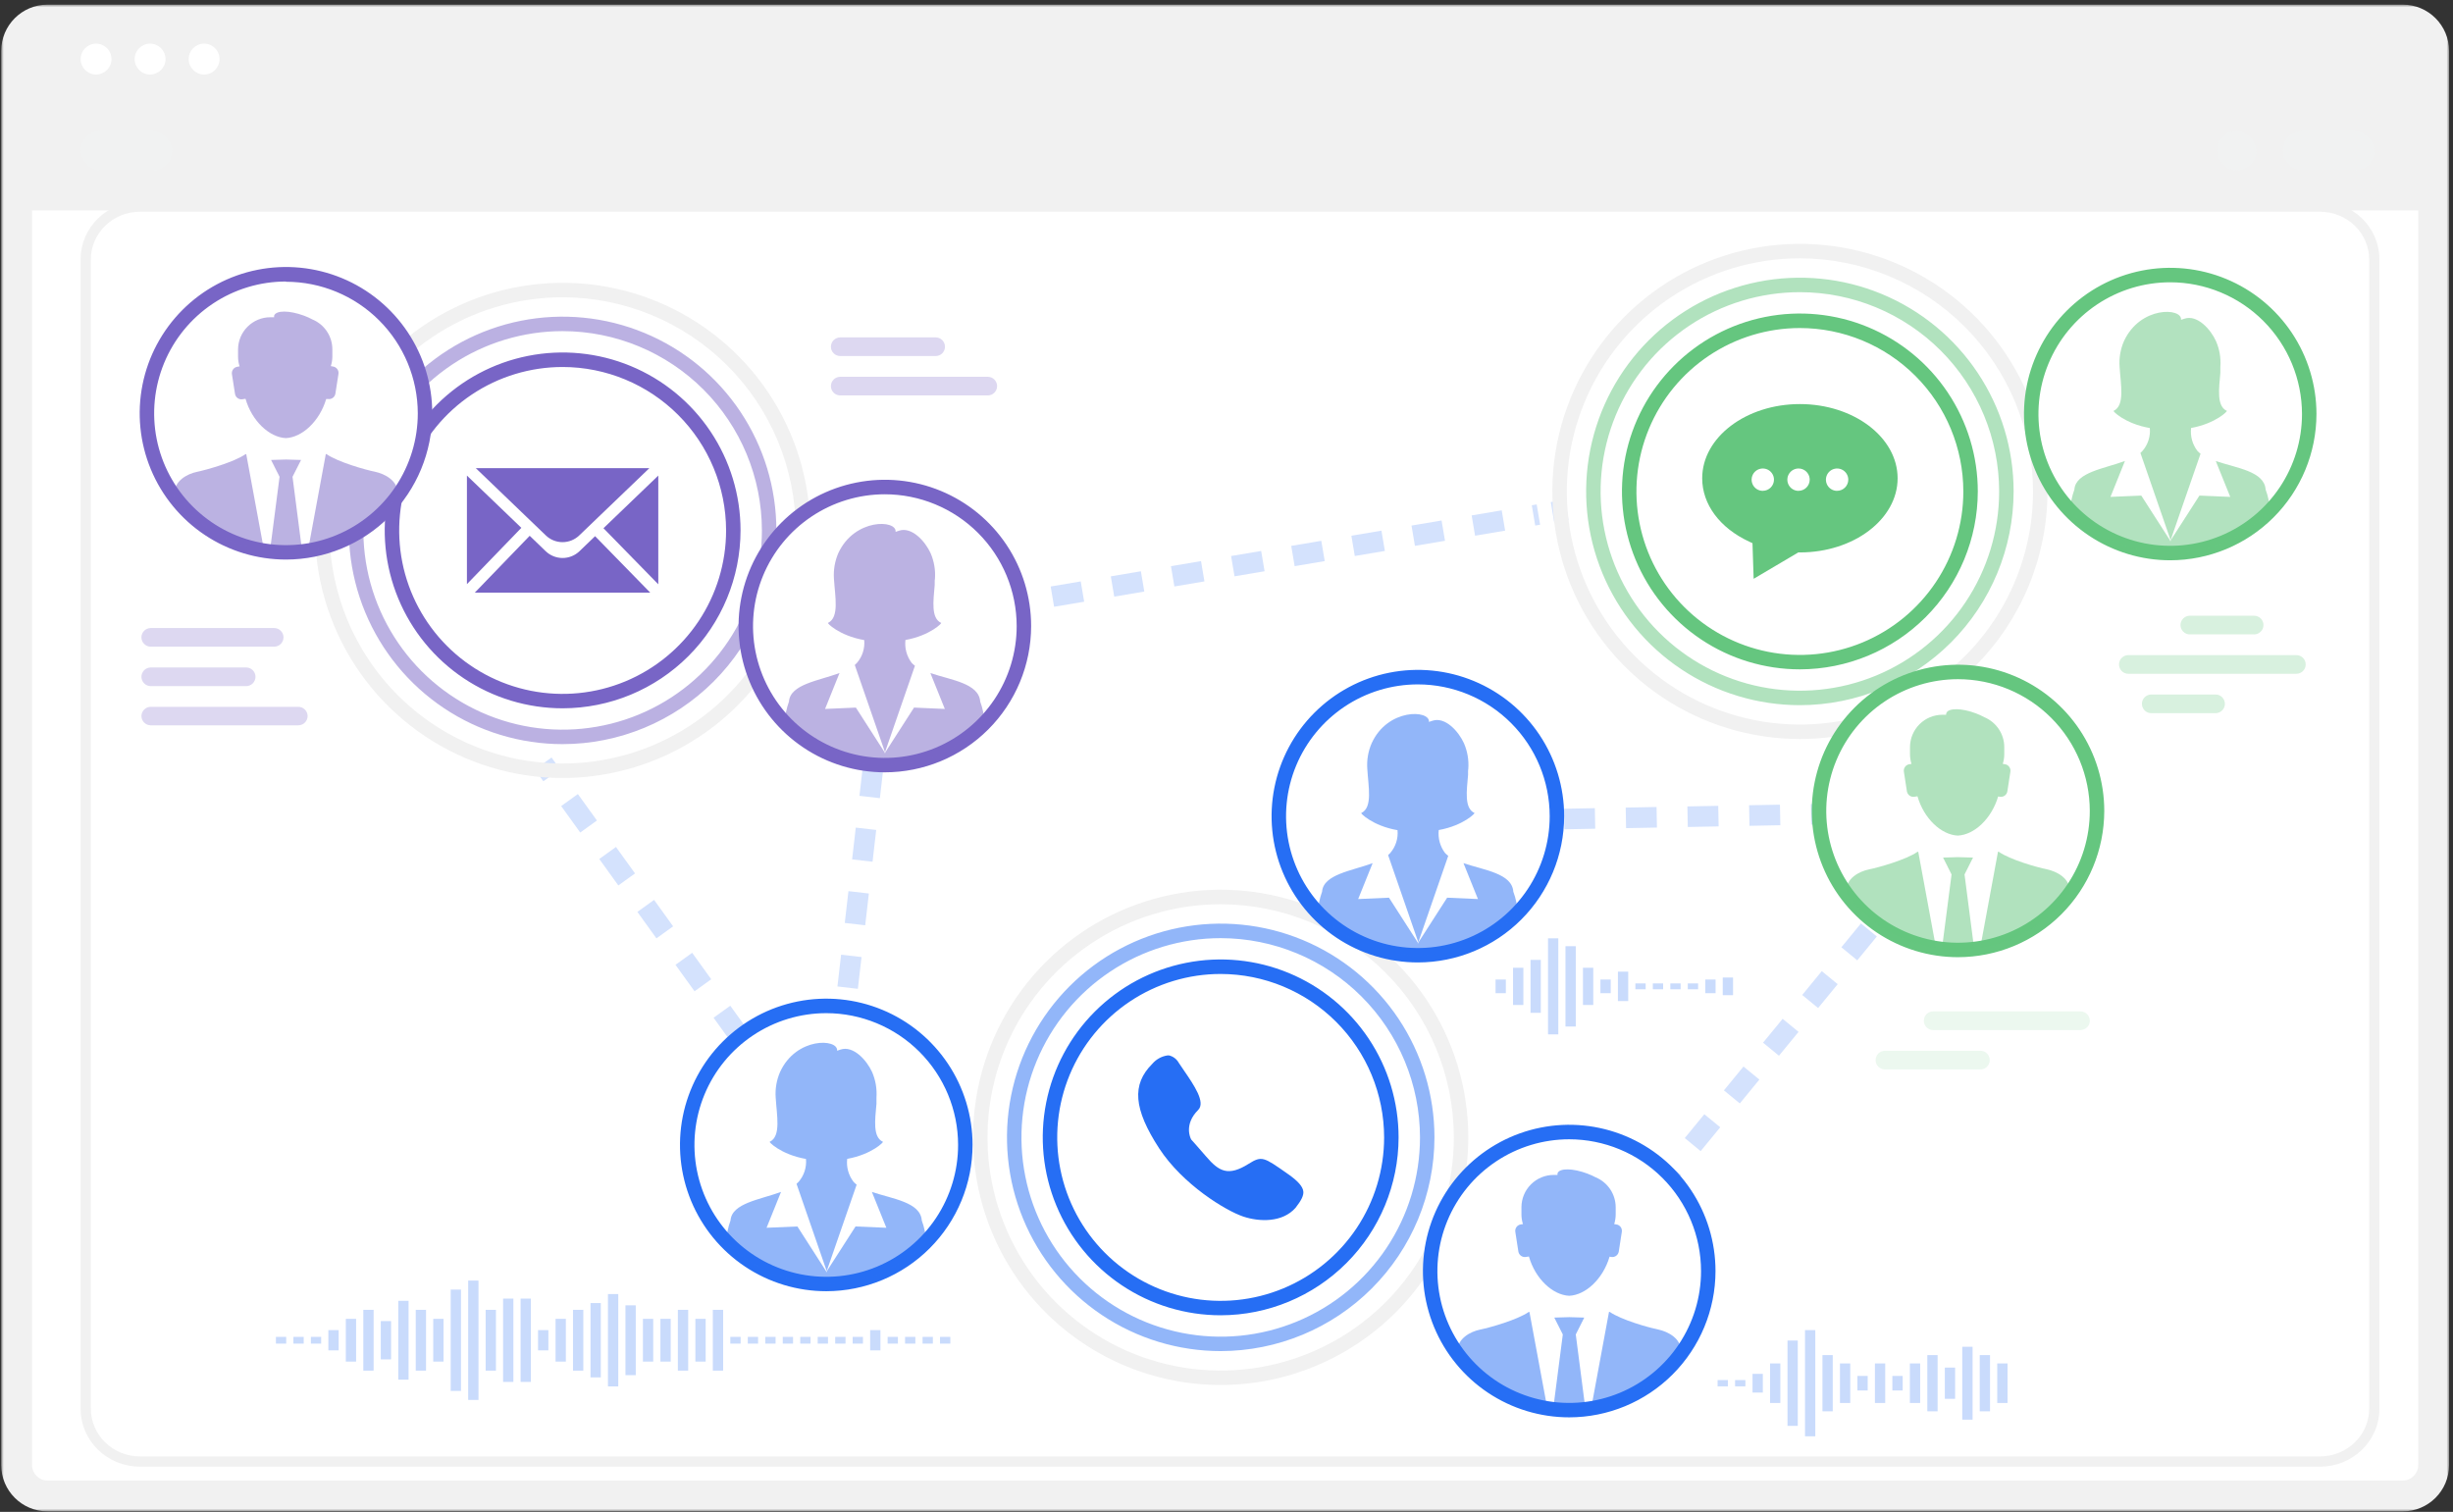 <svg width="477" height="294" viewBox="0 0 477 294" fill="none" xmlns="http://www.w3.org/2000/svg">
<rect x="0" y="0" width="477" height="294" fill="#333333" stroke="none"/>
<mask id="path-1-outside-1_406_3341" maskUnits="userSpaceOnUse" x="0.236" y="0.902" width="476" height="293" fill="black">
<rect fill="white" x="0.236" y="0.902" width="476" height="293"/>
<path d="M3.236 26.902C3.236 23.588 5.923 20.902 9.236 20.902H467.236C470.55 20.902 473.236 23.588 473.236 26.902V284.902C473.236 288.216 470.55 290.902 467.236 290.902H9.236C5.922 290.902 3.236 288.216 3.236 284.902V26.902Z"/>
</mask>
<path d="M3.236 26.902C3.236 23.588 5.923 20.902 9.236 20.902H467.236C470.55 20.902 473.236 23.588 473.236 26.902V284.902C473.236 288.216 470.55 290.902 467.236 290.902H9.236C5.922 290.902 3.236 288.216 3.236 284.902V26.902Z" fill="white"/>
<path d="M0.236 9.902C0.236 4.931 4.266 0.902 9.236 0.902H467.236C472.207 0.902 476.236 4.931 476.236 9.902L470.236 40.902C470.236 40.902 468.893 40.902 467.236 40.902H9.236C7.579 40.902 6.236 40.902 6.236 40.902L0.236 9.902ZM476.236 284.902C476.236 289.872 472.207 293.902 467.236 293.902H9.236C4.266 293.902 0.236 289.872 0.236 284.902H6.236C6.236 286.559 7.579 287.902 9.236 287.902H467.236C468.893 287.902 470.236 286.559 470.236 284.902H476.236ZM9.236 293.902C4.266 293.902 0.236 289.872 0.236 284.902V9.902C0.236 4.931 4.266 0.902 9.236 0.902V40.902C7.579 40.902 6.236 40.902 6.236 40.902V284.902C6.236 286.559 7.579 287.902 9.236 287.902V293.902ZM467.236 0.902C472.207 0.902 476.236 4.931 476.236 9.902V284.902C476.236 289.872 472.207 293.902 467.236 293.902V287.902C468.893 287.902 470.236 286.559 470.236 284.902V40.902C470.236 40.902 468.893 40.902 467.236 40.902V0.902Z" fill="#F1F1F1" mask="url(#path-1-outside-1_406_3341)"/>
<path d="M18.68 14.487C20.338 14.487 21.682 13.144 21.682 11.487C21.682 9.83 20.338 8.487 18.68 8.487C17.023 8.487 15.679 9.83 15.679 11.487C15.679 13.144 17.023 14.487 18.68 14.487Z" fill="white"/>
<path d="M32.188 11.487C32.188 13.144 30.844 14.487 29.186 14.487C27.528 14.487 26.184 13.144 26.184 11.487C26.184 9.83 27.528 8.487 29.186 8.487C30.844 8.487 32.188 9.83 32.188 11.487Z" fill="white"/>
<path d="M42.693 11.487C42.693 13.144 41.349 14.487 39.692 14.487C38.034 14.487 36.69 13.144 36.69 11.487C36.69 9.83 38.034 8.487 39.692 8.487C41.349 8.487 42.693 9.83 42.693 11.487Z" fill="white"/>
<rect x="443.855" y="25.504" width="17.841" height="7.642" rx="3.821" fill="#F1F2F2"/>
<rect x="431.112" y="25.504" width="7.646" height="7.642" rx="3.821" fill="#F1F2F2"/>
<rect x="15.679" y="25.504" width="17.841" height="7.642" rx="3.821" fill="#F1F2F2"/>
<path d="M451.148 40.179H27.216C21.391 40.179 16.669 44.777 16.669 50.448V273.941C16.669 279.612 21.391 284.209 27.216 284.209H451.148C456.974 284.209 461.696 279.612 461.696 273.941V50.448C461.696 44.777 456.974 40.179 451.148 40.179Z" stroke="#F1F1F1" stroke-width="2"/>
<path d="M105.629 148.472L107.279 150.76" stroke="#D4E2FD" stroke-width="4" stroke-miterlimit="10"/>
<path d="M110.748 155.579L157.608 220.665" stroke="#D4E2FD" stroke-width="4" stroke-miterlimit="10" stroke-dasharray="6.34 6.34"/>
<path d="M159.342 223.074L160.992 225.353L161.311 222.559" stroke="#D4E2FD" stroke-width="4" stroke-miterlimit="10"/>
<path d="M161.977 216.774L172.337 127.048" stroke="#D4E2FD" stroke-width="4" stroke-miterlimit="10" stroke-dasharray="6.22 6.22"/>
<path d="M172.674 124.151L172.993 121.357L175.768 120.889" stroke="#D4E2FD" stroke-width="4" stroke-miterlimit="10"/>
<path d="M181.253 119.97L299.153 100.065" stroke="#D4E2FD" stroke-width="4" stroke-miterlimit="10" stroke-dasharray="5.93 5.93"/>
<path d="M301.89 99.606L304.666 99.137" stroke="#D4E2FD" stroke-width="4" stroke-miterlimit="10"/>
<path d="M306.316 250.405L382.334 157.791L259.775 160.107" stroke="#D4E2FD" stroke-width="4" stroke-miterlimit="10" stroke-dasharray="6 6"/>
<path d="M126.274 91.036H92.521L106.107 104.087C106.983 104.946 108.161 105.427 109.388 105.427C110.615 105.427 111.793 104.946 112.67 104.087L126.274 91.036Z" fill="#7865C6"/>
<path d="M90.796 92.48V113.594L101.381 102.644L90.796 92.48Z" fill="#7865C6"/>
<path d="M106.125 107.2L103.003 104.19L92.325 115.244H126.443L115.717 104.265L112.67 107.2C111.787 108.038 110.615 108.506 109.398 108.506C108.18 108.506 107.009 108.038 106.125 107.2Z" fill="#7865C6"/>
<path d="M117.348 102.718L128.008 113.622V92.48L117.348 102.718Z" fill="#7865C6"/>
<path d="M109.407 137.737C102.565 137.737 95.876 135.708 90.186 131.906C84.497 128.105 80.063 122.701 77.444 116.38C74.826 110.058 74.141 103.102 75.476 96.391C76.811 89.68 80.106 83.515 84.944 78.677C89.782 73.839 95.947 70.544 102.658 69.209C109.369 67.874 116.325 68.559 122.647 71.177C128.968 73.796 134.371 78.23 138.173 83.92C141.974 89.609 144.003 96.298 144.003 103.14C143.994 112.313 140.345 121.107 133.859 127.593C127.374 134.079 118.58 137.727 109.407 137.737ZM109.407 71.366C103.12 71.366 96.975 73.23 91.748 76.723C86.521 80.216 82.447 85.18 80.042 90.989C77.637 96.797 77.008 103.188 78.235 109.354C79.462 115.52 82.49 121.183 86.936 125.627C91.382 130.072 97.046 133.098 103.212 134.324C109.378 135.549 115.769 134.918 121.577 132.511C127.384 130.104 132.348 126.029 135.839 120.801C139.33 115.573 141.193 109.427 141.191 103.14C141.181 94.715 137.829 86.637 131.87 80.68C125.911 74.723 117.833 71.374 109.407 71.366Z" fill="#7865C6"/>
<path opacity="0.5" d="M109.407 144.703C101.187 144.703 93.151 142.265 86.316 137.698C79.481 133.131 74.154 126.64 71.008 119.046C67.862 111.451 67.039 103.094 68.643 95.032C70.247 86.97 74.205 79.564 80.018 73.751C85.831 67.939 93.236 63.98 101.299 62.377C109.361 60.773 117.718 61.596 125.312 64.742C132.907 67.887 139.398 73.215 143.965 80.049C148.532 86.884 150.97 94.92 150.97 103.14C150.957 114.16 146.574 124.724 138.782 132.516C130.991 140.308 120.426 144.691 109.407 144.703ZM109.407 64.391C101.743 64.391 94.251 66.663 87.879 70.921C81.506 75.179 76.54 81.231 73.607 88.311C70.674 95.392 69.907 103.183 71.402 110.7C72.897 118.217 76.588 125.121 82.007 130.541C87.426 135.96 94.331 139.65 101.847 141.146C109.364 142.641 117.155 141.873 124.236 138.941C131.317 136.008 137.368 131.041 141.626 124.669C145.884 118.296 148.157 110.804 148.157 103.14C148.144 92.867 144.058 83.018 136.794 75.754C129.529 68.49 119.68 64.403 109.407 64.391Z" fill="#7865C6"/>
<path d="M109.407 151.285C99.885 151.285 90.577 148.461 82.66 143.171C74.742 137.881 68.572 130.362 64.928 121.564C61.284 112.767 60.33 103.087 62.188 93.748C64.046 84.409 68.631 75.83 75.364 69.097C82.097 62.364 90.676 57.779 100.015 55.921C109.354 54.063 119.034 55.017 127.831 58.661C136.628 62.305 144.147 68.476 149.438 76.393C154.728 84.31 157.551 93.618 157.551 103.14C157.539 115.905 152.463 128.144 143.437 137.17C134.41 146.196 122.172 151.272 109.407 151.285ZM109.407 57.809C100.441 57.809 91.677 60.468 84.222 65.449C76.767 70.43 70.957 77.51 67.526 85.793C64.095 94.076 63.197 103.191 64.947 111.984C66.696 120.778 71.013 128.855 77.353 135.195C83.693 141.534 91.77 145.852 100.563 147.601C109.357 149.35 118.471 148.452 126.755 145.021C135.038 141.59 142.118 135.78 147.099 128.325C152.08 120.871 154.739 112.106 154.739 103.14C154.724 91.122 149.943 79.601 141.445 71.103C132.947 62.605 121.425 57.824 109.407 57.809Z" fill="#F1F1F1"/>
<path d="M55.619 107.397C70.547 107.397 82.649 95.295 82.649 80.367C82.649 65.439 70.547 53.337 55.619 53.337C40.69 53.337 28.588 65.439 28.588 80.367C28.588 95.295 40.69 107.397 55.619 107.397Z" fill="white"/>
<path d="M55.619 108.813C49.992 108.815 44.492 107.148 39.812 104.023C35.133 100.899 31.486 96.457 29.331 91.259C27.177 86.061 26.612 80.342 27.709 74.823C28.805 69.305 31.514 64.235 35.492 60.256C39.469 56.277 44.538 53.566 50.056 52.468C55.574 51.37 61.294 51.933 66.493 54.085C71.691 56.238 76.134 59.884 79.26 64.562C82.387 69.24 84.055 74.74 84.055 80.367C84.048 87.907 81.05 95.137 75.719 100.47C70.388 105.802 63.159 108.803 55.619 108.813ZM55.619 54.743C50.548 54.741 45.591 56.243 41.374 59.059C37.157 61.875 33.87 65.878 31.929 70.562C29.988 75.247 29.479 80.401 30.468 85.375C31.457 90.348 33.898 94.916 37.484 98.502C41.069 102.087 45.638 104.529 50.611 105.517C55.584 106.506 60.739 105.998 65.423 104.056C70.107 102.115 74.11 98.828 76.926 94.611C79.742 90.395 81.244 85.437 81.243 80.367C81.223 73.581 78.515 67.08 73.713 62.287C68.91 57.493 62.404 54.797 55.619 54.79V54.743Z" fill="#7865C6"/>
<path d="M172.046 148.781C186.975 148.781 199.076 136.679 199.076 121.751C199.076 106.823 186.975 94.721 172.046 94.721C157.118 94.721 145.016 106.823 145.016 121.751C145.016 136.679 157.118 148.781 172.046 148.781Z" fill="white"/>
<path d="M172.046 150.187C166.42 150.184 160.922 148.512 156.247 145.384C151.571 142.255 147.928 137.811 145.778 132.612C143.628 127.413 143.068 121.694 144.168 116.177C145.269 110.66 147.981 105.593 151.961 101.617C155.94 97.641 161.01 94.935 166.528 93.84C172.046 92.745 177.765 93.311 182.961 95.465C188.158 97.62 192.599 101.268 195.723 105.947C198.846 110.625 200.513 116.125 200.511 121.751C200.501 129.295 197.498 136.526 192.161 141.858C186.824 147.189 179.59 150.185 172.046 150.187ZM172.046 96.118C166.977 96.121 162.023 97.628 157.81 100.447C153.597 103.266 150.315 107.27 148.377 111.955C146.44 116.639 145.935 121.792 146.926 126.763C147.918 131.734 150.36 136.3 153.946 139.883C157.532 143.466 162.099 145.905 167.071 146.893C172.043 147.88 177.196 147.372 181.879 145.431C186.561 143.49 190.564 140.205 193.379 135.99C196.195 131.775 197.698 126.82 197.698 121.751C197.693 114.951 194.988 108.431 190.178 103.624C185.368 98.818 178.846 96.118 172.046 96.118Z" fill="#7865C6"/>
<g opacity="0.5">
<path fill-rule="evenodd" clip-rule="evenodd" d="M163.008 107.575C162.334 109.14 162.045 110.844 162.164 112.544C162.38 116.032 163.243 120.045 161.021 121.123C160.664 121.029 163.121 123.617 168.052 124.47C168.126 125.264 168.04 126.065 167.798 126.826C167.557 127.586 167.165 128.29 166.646 128.895C166.512 129.045 166.368 129.186 166.215 129.317L172.093 146.278L177.916 129.467C177.686 129.297 177.473 129.105 177.278 128.895C176.321 127.624 175.888 126.033 176.069 124.451C180.935 123.579 183.354 121.029 182.997 121.123C181.028 120.185 181.488 116.904 181.76 113.744V113.501C181.774 113.401 181.774 113.3 181.76 113.201C181.76 112.985 181.76 112.76 181.807 112.544C181.931 110.844 181.641 109.139 180.963 107.575C179.913 105.259 177.306 102.372 174.822 103.197L174.156 103.422C174.409 101.04 166.159 100.731 163.008 107.575Z" fill="#7865C6"/>
<path fill-rule="evenodd" clip-rule="evenodd" d="M172.046 148.781C175.665 148.785 179.248 148.06 182.581 146.649C185.914 145.238 188.928 143.17 191.444 140.568C191.386 139.155 191.104 137.759 190.61 136.434C190.357 132.88 184.985 132.252 180.915 130.883L183.728 137.859L177.737 137.596L172.112 146.353L172.177 146.55L172.084 146.4L171.99 146.55L172.056 146.353L166.43 137.596L160.439 137.859L163.252 130.874C159.211 132.383 153.66 133.049 153.417 136.434C152.933 137.772 152.649 139.175 152.573 140.596C155.101 143.201 158.128 145.269 161.475 146.675C164.821 148.082 168.416 148.798 172.046 148.781Z" fill="#7865C6"/>
</g>
<g opacity="0.5">
<path fill-rule="evenodd" clip-rule="evenodd" d="M51.353 107.069L47.884 88.318H47.743C45.512 89.865 40.167 91.365 38.367 91.74C36.352 92.143 33.923 93.531 33.923 95.921V96.446C38.122 102.128 44.378 105.941 51.353 107.069Z" fill="#7865C6"/>
<path fill-rule="evenodd" clip-rule="evenodd" d="M53.312 61.353C53.288 61.464 53.288 61.579 53.312 61.691H52.562C50.9 61.695 49.308 62.358 48.133 63.533C46.957 64.708 46.295 66.301 46.29 67.963V69.369C46.291 70.006 46.392 70.639 46.59 71.244L46.159 71.319C45.995 71.343 45.837 71.4 45.695 71.485C45.553 71.57 45.429 71.683 45.33 71.816C45.232 71.949 45.161 72.101 45.121 72.262C45.081 72.423 45.074 72.59 45.099 72.754L45.699 76.588C45.724 76.753 45.782 76.91 45.868 77.052C45.954 77.194 46.068 77.317 46.202 77.415C46.337 77.512 46.489 77.582 46.65 77.621C46.812 77.659 46.979 77.665 47.143 77.639L47.743 77.545C48.981 81.876 52.375 85.045 55.591 85.195C58.806 85.036 62.154 81.895 63.429 77.592H63.776C63.939 77.618 64.107 77.612 64.268 77.574C64.43 77.535 64.582 77.465 64.716 77.368C64.851 77.27 64.964 77.147 65.051 77.005C65.137 76.863 65.194 76.706 65.219 76.542L65.819 72.707C65.868 72.376 65.784 72.04 65.585 71.771C65.387 71.503 65.09 71.323 64.76 71.272L64.329 71.198C64.526 70.592 64.627 69.959 64.629 69.322V67.916C64.625 66.676 64.255 65.465 63.567 64.435C62.878 63.404 61.9 62.6 60.757 62.122C60.225 61.836 59.673 61.589 59.106 61.381C56.303 60.35 53.734 60.312 53.312 61.353Z" fill="#7865C6"/>
<path fill-rule="evenodd" clip-rule="evenodd" d="M55.618 107.406C56.668 107.401 57.717 107.338 58.759 107.219L56.884 92.715L58.544 89.443L55.628 89.358L52.712 89.443L54.362 92.715L52.487 107.219C53.527 107.338 54.572 107.401 55.618 107.406Z" fill="#7865C6"/>
<path fill-rule="evenodd" clip-rule="evenodd" d="M77.352 96.437V95.912C77.352 93.521 74.933 92.162 72.907 91.73C71.032 91.355 65.726 89.855 63.485 88.308H63.353L59.885 107.06C66.873 105.943 73.145 102.129 77.352 96.437Z" fill="#7865C6"/>
</g>
<path d="M237.376 255.768C230.533 255.77 223.843 253.742 218.152 249.941C212.461 246.14 208.025 240.737 205.406 234.415C202.786 228.093 202.1 221.136 203.435 214.424C204.769 207.712 208.064 201.547 212.903 196.708C217.742 191.869 223.908 188.574 230.62 187.239C237.331 185.905 244.288 186.591 250.61 189.21C256.932 191.83 262.336 196.266 266.136 201.956C269.937 207.647 271.965 214.337 271.963 221.181C271.951 230.35 268.303 239.14 261.819 245.624C255.335 252.107 246.545 255.755 237.376 255.768ZM237.376 189.397C231.089 189.395 224.943 191.258 219.715 194.749C214.487 198.24 210.412 203.204 208.005 209.011C205.598 214.819 204.967 221.21 206.193 227.376C207.418 233.542 210.444 239.206 214.889 243.652C219.334 248.098 224.997 251.126 231.163 252.353C237.328 253.58 243.719 252.951 249.528 250.546C255.336 248.14 260.3 244.067 263.793 238.84C267.286 233.613 269.15 227.467 269.15 221.181C269.14 212.756 265.79 204.679 259.833 198.721C253.877 192.762 245.801 189.409 237.376 189.397Z" fill="#266EF4"/>
<path opacity="0.5" d="M237.376 262.734C229.155 262.734 221.119 260.296 214.284 255.728C207.449 251.161 202.122 244.669 198.977 237.074C195.831 229.479 195.008 221.122 196.613 213.059C198.217 204.997 202.177 197.591 207.99 191.779C213.804 185.966 221.21 182.009 229.273 180.406C237.336 178.804 245.693 179.628 253.288 182.775C260.882 185.922 267.373 191.251 271.939 198.087C276.504 204.923 278.94 212.96 278.939 221.181C278.924 232.198 274.54 242.76 266.748 250.55C258.957 258.34 248.394 262.721 237.376 262.734ZM237.376 182.431C229.712 182.431 222.22 184.703 215.848 188.961C209.475 193.219 204.509 199.271 201.576 206.352C198.643 213.432 197.876 221.224 199.371 228.74C200.866 236.257 204.557 243.162 209.976 248.581C215.395 254 222.3 257.691 229.816 259.186C237.333 260.681 245.124 259.914 252.205 256.981C259.286 254.048 265.337 249.081 269.595 242.709C273.853 236.336 276.126 228.845 276.126 221.181C276.113 210.907 272.027 201.058 264.763 193.794C257.498 186.53 247.649 182.443 237.376 182.431Z" fill="#266EF4"/>
<path d="M237.376 269.325C227.851 269.326 218.54 266.504 210.62 261.213C202.699 255.923 196.526 248.402 192.88 239.603C189.234 230.804 188.28 221.121 190.138 211.779C191.996 202.437 196.582 193.856 203.317 187.121C210.052 180.386 218.633 175.8 227.975 173.942C237.316 172.084 246.999 173.039 255.799 176.685C264.598 180.33 272.118 186.504 277.409 194.424C282.699 202.344 285.522 211.656 285.52 221.18C285.505 233.944 280.428 246.181 271.403 255.207C262.377 264.233 250.14 269.31 237.376 269.325ZM237.376 175.839C228.408 175.838 219.641 178.495 212.183 183.476C204.726 188.457 198.913 195.538 195.48 203.823C192.047 212.107 191.147 221.224 192.896 230.02C194.644 238.816 198.962 246.896 205.303 253.238C211.643 259.58 219.722 263.899 228.518 265.649C237.313 267.4 246.43 266.502 254.716 263.071C263.001 259.639 270.083 253.828 275.066 246.371C280.048 238.915 282.708 230.148 282.708 221.18C282.695 209.161 277.916 197.637 269.417 189.137C260.919 180.636 249.396 175.854 237.376 175.839Z" fill="#F1F1F1"/>
<path d="M305.144 274.21C320.072 274.21 332.174 262.108 332.174 247.179C332.174 232.251 320.072 220.149 305.144 220.149C290.215 220.149 278.114 232.251 278.114 247.179C278.114 262.108 290.215 274.21 305.144 274.21Z" fill="white"/>
<path d="M305.144 275.616C299.517 275.616 294.017 273.947 289.339 270.821C284.661 267.695 281.015 263.252 278.862 258.054C276.709 252.855 276.147 247.135 277.245 241.617C278.343 236.099 281.053 231.03 285.033 227.052C289.012 223.075 294.081 220.366 299.6 219.27C305.118 218.173 310.838 218.738 316.036 220.892C321.234 223.047 325.675 226.694 328.8 231.373C331.925 236.052 333.591 241.553 333.589 247.179C333.58 254.72 330.579 261.948 325.246 267.279C319.914 272.61 312.684 275.609 305.144 275.616ZM305.144 221.546C300.074 221.546 295.118 223.05 290.903 225.866C286.687 228.683 283.402 232.686 281.462 237.37C279.521 242.054 279.014 247.208 280.003 252.18C280.992 257.153 283.433 261.72 287.018 265.305C290.603 268.89 295.17 271.331 300.143 272.32C305.115 273.309 310.269 272.801 314.953 270.861C319.637 268.921 323.64 265.636 326.457 261.42C329.273 257.205 330.777 252.249 330.777 247.179C330.772 240.383 328.07 233.866 323.264 229.059C318.458 224.253 311.941 221.551 305.144 221.546Z" fill="#266EF4"/>
<path d="M275.713 185.75C290.642 185.75 302.743 173.648 302.743 158.72C302.743 143.791 290.642 131.689 275.713 131.689C260.785 131.689 248.683 143.791 248.683 158.72C248.683 173.648 260.785 185.75 275.713 185.75Z" fill="white"/>
<path d="M275.713 187.156C270.087 187.156 264.587 185.488 259.909 182.362C255.231 179.235 251.585 174.792 249.432 169.594C247.279 164.396 246.717 158.676 247.815 153.157C248.913 147.639 251.623 142.571 255.603 138.593C259.582 134.615 264.651 131.906 270.17 130.81C275.688 129.713 281.408 130.278 286.606 132.432C291.803 134.587 296.245 138.234 299.37 142.913C302.494 147.593 304.161 153.093 304.159 158.72C304.15 166.26 301.149 173.489 295.816 178.82C290.484 184.151 283.254 187.149 275.713 187.156ZM275.713 133.087C270.644 133.087 265.688 134.59 261.472 137.406C257.257 140.223 253.972 144.226 252.032 148.91C250.091 153.594 249.584 158.748 250.573 163.721C251.562 168.693 254.003 173.26 257.588 176.845C261.173 180.43 265.74 182.871 270.713 183.86C275.685 184.849 280.839 184.342 285.523 182.402C290.207 180.462 294.21 177.176 297.027 172.961C299.843 168.745 301.347 163.789 301.347 158.72C301.342 151.923 298.639 145.406 293.833 140.6C289.027 135.794 282.51 133.091 275.713 133.087Z" fill="#266EF4"/>
<g opacity="0.5">
<path fill-rule="evenodd" clip-rule="evenodd" d="M266.722 144.543C266.043 146.107 265.754 147.812 265.878 149.512C266.084 153 266.956 157.013 264.725 158.091C264.369 157.997 266.825 160.585 271.757 161.438C271.831 162.233 271.744 163.034 271.503 163.794C271.261 164.554 270.869 165.258 270.35 165.864C270.219 166.014 270.078 166.145 269.928 166.286L275.798 183.237L281.62 166.426C281.39 166.255 281.177 166.064 280.982 165.854C280.029 164.581 279.596 162.991 279.773 161.41C284.639 160.538 287.058 157.988 286.701 158.082C284.733 157.144 285.192 153.863 285.473 150.703V150.459C285.483 150.36 285.483 150.259 285.473 150.159C285.473 149.934 285.473 149.719 285.52 149.503C285.645 147.803 285.355 146.098 284.676 144.534C283.626 142.209 281.02 139.33 278.545 140.155L277.87 140.38C278.076 138.008 269.825 137.69 266.722 144.543Z" fill="#266EF4"/>
<path fill-rule="evenodd" clip-rule="evenodd" d="M275.713 185.749C279.333 185.753 282.916 185.028 286.248 183.617C289.581 182.206 292.596 180.138 295.112 177.536C295.058 176.122 294.777 174.726 294.277 173.402C294.024 169.848 288.652 169.22 284.583 167.851L287.395 174.827L281.404 174.564L275.779 183.321L275.845 183.518L275.751 183.368L275.657 183.518L275.723 183.321L270.097 174.564L264.106 174.827L266.919 167.842C262.878 169.351 257.328 170.017 257.084 173.402C256.601 174.74 256.316 176.143 256.24 177.564C258.768 180.169 261.796 182.237 265.142 183.643C268.488 185.05 272.084 185.766 275.713 185.749Z" fill="#266EF4"/>
</g>
<g opacity="0.5">
<path fill-rule="evenodd" clip-rule="evenodd" d="M300.887 273.872L297.409 255.121H297.277C295.037 256.668 289.702 258.168 287.855 258.543C285.83 258.955 283.411 260.334 283.411 262.724V263.259C287.624 268.946 293.898 272.756 300.887 273.872Z" fill="#266EF4"/>
<path fill-rule="evenodd" clip-rule="evenodd" d="M302.875 228.137C302.852 228.249 302.852 228.363 302.875 228.475H302.125C300.463 228.48 298.87 229.142 297.695 230.317C296.52 231.493 295.858 233.085 295.853 234.747V236.163C295.856 236.799 295.954 237.431 296.143 238.038L295.712 238.104C295.548 238.129 295.39 238.186 295.248 238.272C295.107 238.359 294.984 238.472 294.886 238.607C294.788 238.741 294.718 238.893 294.68 239.055C294.641 239.216 294.635 239.384 294.662 239.547L295.253 243.373C295.306 243.704 295.487 244 295.757 244.199C296.027 244.397 296.365 244.481 296.697 244.432L297.306 244.338C298.534 248.67 301.928 251.839 305.153 251.98C308.369 251.82 311.716 248.689 312.991 244.376L313.338 244.432C313.67 244.481 314.007 244.397 314.278 244.199C314.548 244 314.729 243.704 314.782 243.373L315.373 239.547C315.4 239.384 315.393 239.216 315.355 239.055C315.317 238.893 315.247 238.741 315.149 238.607C315.051 238.472 314.928 238.359 314.786 238.272C314.644 238.186 314.487 238.129 314.323 238.104L313.891 238.038C314.081 237.431 314.179 236.799 314.182 236.163V234.747C314.177 233.508 313.807 232.297 313.118 231.267C312.43 230.236 311.453 229.432 310.31 228.953C309.776 228.671 309.225 228.424 308.66 228.212C305.838 227.153 303.269 227.125 302.875 228.137Z" fill="#266EF4"/>
<path fill-rule="evenodd" clip-rule="evenodd" d="M305.144 274.181C306.197 274.181 307.248 274.118 308.294 273.994L306.419 259.499L308.069 256.217L305.153 256.133L302.237 256.217L303.897 259.499L302.022 273.994C303.058 274.117 304.1 274.18 305.144 274.181Z" fill="#266EF4"/>
<path fill-rule="evenodd" clip-rule="evenodd" d="M326.886 263.249V262.715C326.886 260.324 324.458 258.965 322.442 258.533C320.567 258.158 315.251 256.658 313.019 255.111H312.879L309.41 273.862C316.399 272.747 322.673 268.937 326.886 263.249Z" fill="#266EF4"/>
</g>
<path d="M253.437 231.663C253.324 230.725 252.387 229.647 250.474 228.316L250.211 228.128C245.72 224.978 245.345 224.725 242.786 226.328C238.876 228.775 237.085 227.865 234.554 224.912C232.735 222.784 231.741 221.715 231.741 221.706L231.647 221.602L231.582 221.471C231.516 221.359 230.166 218.659 232.988 215.846C234.479 214.355 232.191 211.027 230.176 208.092C229.847 207.623 229.529 207.155 229.238 206.705L229.191 206.63C228.991 206.281 228.721 205.976 228.399 205.736C228.076 205.496 227.708 205.324 227.316 205.233C227.226 205.223 227.134 205.223 227.044 205.233C225.877 205.4 224.813 205.99 224.053 206.892C220.04 210.895 220.434 215.649 225.394 223.29C229.988 230.35 238.332 235.422 241.773 236.576C244.867 237.607 249.377 237.776 251.927 234.869C253.015 233.482 253.54 232.488 253.437 231.663Z" fill="#266EF4"/>
<path d="M160.683 249.673C175.611 249.673 187.713 237.572 187.713 222.643C187.713 207.715 175.611 195.613 160.683 195.613C145.754 195.613 133.653 207.715 133.653 222.643C133.653 237.572 145.754 249.673 160.683 249.673Z" fill="white"/>
<path d="M160.683 251.089C155.058 251.091 149.558 249.425 144.879 246.302C140.201 243.178 136.553 238.738 134.398 233.542C132.243 228.346 131.677 222.628 132.771 217.11C133.865 211.592 136.571 206.522 140.546 202.542C144.521 198.562 149.587 195.85 155.103 194.748C160.62 193.646 166.339 194.205 171.538 196.354C176.736 198.502 181.182 202.144 184.311 206.818C187.44 211.492 189.114 216.99 189.119 222.615C189.119 230.16 186.125 237.397 180.793 242.736C175.461 248.075 168.228 251.079 160.683 251.089ZM160.683 197.019C155.611 197.018 150.653 198.52 146.435 201.337C142.218 204.155 138.931 208.159 136.991 212.845C135.05 217.531 134.543 222.687 135.534 227.661C136.525 232.635 138.97 237.204 142.558 240.788C146.146 244.372 150.717 246.812 155.692 247.797C160.667 248.783 165.823 248.27 170.507 246.325C175.19 244.379 179.192 241.088 182.004 236.867C184.817 232.647 186.314 227.687 186.307 222.615C186.292 215.826 183.586 209.32 178.783 204.523C173.98 199.725 167.472 197.027 160.683 197.019Z" fill="#266EF4"/>
<g opacity="0.5">
<path fill-rule="evenodd" clip-rule="evenodd" d="M151.682 208.476C151.004 210.04 150.714 211.745 150.838 213.445C151.045 216.933 151.917 220.946 149.695 222.024C149.338 221.931 151.785 224.509 156.726 225.371C156.799 226.166 156.71 226.967 156.467 227.728C156.224 228.488 155.831 229.191 155.311 229.797C155.179 229.943 155.038 230.081 154.889 230.209L160.758 247.179L166.58 230.369C166.354 230.194 166.143 230 165.952 229.787C164.991 228.521 164.557 226.932 164.743 225.353C169.608 224.481 172.027 221.931 171.671 222.024C169.693 221.087 170.152 217.805 170.434 214.646V214.402C170.447 214.302 170.447 214.201 170.434 214.102C170.434 213.877 170.434 213.661 170.434 213.445C170.553 211.745 170.264 210.042 169.59 208.476C168.53 206.151 165.924 203.273 163.449 204.098L162.783 204.323C163.008 201.932 154.795 201.623 151.682 208.476Z" fill="#266EF4"/>
<path fill-rule="evenodd" clip-rule="evenodd" d="M160.683 249.682C164.301 249.686 167.882 248.96 171.213 247.549C174.544 246.138 177.557 244.07 180.072 241.469C180.021 240.056 179.743 238.659 179.247 237.335C178.994 233.781 173.621 233.153 169.543 231.784L172.356 238.75L166.364 238.497L160.739 247.254L160.805 247.442L160.711 247.301L160.617 247.442L160.683 247.254L155.057 238.497L149.066 238.75L151.879 231.775C147.847 233.275 142.288 233.95 142.053 237.335C141.567 238.669 141.282 240.069 141.209 241.488C143.734 244.098 146.761 246.169 150.108 247.577C153.455 248.985 157.052 249.702 160.683 249.682Z" fill="#266EF4"/>
</g>
<path d="M349.997 130.161C343.155 130.161 336.466 128.132 330.776 124.33C325.087 120.529 320.653 115.126 318.034 108.804C315.416 102.482 314.731 95.526 316.066 88.815C317.4 82.104 320.695 75.94 325.534 71.101C330.372 66.263 336.537 62.968 343.248 61.633C349.959 60.298 356.915 60.983 363.237 63.602C369.558 66.22 374.962 70.655 378.763 76.344C382.565 82.033 384.594 88.722 384.594 95.565C384.584 104.737 380.935 113.531 374.449 120.017C367.964 126.503 359.17 130.151 349.997 130.161ZM349.997 63.79C343.71 63.79 337.565 65.655 332.338 69.148C327.111 72.64 323.037 77.605 320.632 83.413C318.227 89.221 317.598 95.612 318.825 101.778C320.052 107.944 323.08 113.607 327.526 118.052C331.972 122.496 337.636 125.523 343.802 126.748C349.968 127.973 356.359 127.343 362.167 124.936C367.974 122.529 372.937 118.453 376.429 113.225C379.92 107.997 381.783 101.851 381.781 95.565C381.773 87.138 378.422 79.059 372.463 73.102C366.504 67.144 358.423 63.795 349.997 63.79Z" fill="#65C67F"/>
<path opacity="0.5" d="M349.997 137.127C341.777 137.127 333.741 134.689 326.906 130.122C320.071 125.556 314.744 119.064 311.598 111.47C308.453 103.875 307.629 95.518 309.233 87.456C310.837 79.394 314.795 71.988 320.608 66.175C326.421 60.363 333.826 56.404 341.889 54.801C349.951 53.197 358.308 54.02 365.902 57.166C373.497 60.312 379.988 65.639 384.555 72.474C389.122 79.308 391.56 87.344 391.56 95.564C391.547 106.584 387.164 117.148 379.373 124.94C371.581 132.732 361.016 137.115 349.997 137.127ZM349.997 56.815C342.333 56.815 334.841 59.087 328.469 63.345C322.096 67.603 317.13 73.655 314.197 80.736C311.264 87.816 310.497 95.608 311.992 103.124C313.487 110.641 317.178 117.545 322.597 122.965C328.016 128.384 334.921 132.075 342.437 133.57C349.954 135.065 357.745 134.298 364.826 131.365C371.907 128.432 377.959 123.465 382.216 117.093C386.474 110.72 388.747 103.228 388.747 95.564C388.737 85.29 384.651 75.44 377.386 68.175C370.122 60.91 360.271 56.825 349.997 56.815Z" fill="#65C67F"/>
<path d="M349.997 143.709C340.475 143.707 331.168 140.882 323.252 135.591C315.336 130.3 309.166 122.78 305.524 113.982C301.881 105.185 300.929 95.505 302.788 86.167C304.647 76.828 309.233 68.251 315.966 61.519C322.7 54.786 331.278 50.202 340.617 48.345C349.956 46.488 359.636 47.442 368.432 51.086C377.229 54.731 384.748 60.901 390.037 68.818C395.327 76.736 398.15 86.043 398.15 95.565C398.136 108.331 393.057 120.569 384.029 129.595C375.002 138.621 362.762 143.697 349.997 143.709ZM349.997 50.233C341.031 50.235 332.268 52.895 324.814 57.878C317.361 62.86 311.552 69.94 308.123 78.224C304.693 86.507 303.797 95.622 305.547 104.414C307.297 113.207 311.615 121.284 317.955 127.622C324.295 133.961 332.373 138.278 341.166 140.026C349.959 141.775 359.073 140.876 367.356 137.445C375.639 134.014 382.718 128.203 387.699 120.749C392.679 113.294 395.338 104.53 395.338 95.565C395.323 83.545 390.541 72.022 382.04 63.524C373.54 55.026 362.016 50.246 349.997 50.233Z" fill="#F1F1F1"/>
<path d="M380.74 184.728C395.668 184.728 407.77 172.626 407.77 157.698C407.77 142.769 395.668 130.667 380.74 130.667C365.812 130.667 353.71 142.769 353.71 157.698C353.71 172.626 365.812 184.728 380.74 184.728Z" fill="white"/>
<path d="M380.749 186.134C375.125 186.134 369.627 184.466 364.951 181.342C360.275 178.217 356.63 173.776 354.477 168.58C352.325 163.384 351.762 157.666 352.859 152.15C353.956 146.634 356.665 141.567 360.642 137.59C364.619 133.613 369.686 130.905 375.202 129.807C380.718 128.71 386.435 129.273 391.631 131.426C396.828 133.578 401.269 137.223 404.393 141.899C407.518 146.575 409.186 152.073 409.186 157.698C409.176 165.236 406.177 172.464 400.846 177.794C395.515 183.125 388.288 186.124 380.749 186.134ZM380.749 132.074C375.681 132.074 370.727 133.577 366.513 136.392C362.3 139.208 359.016 143.21 357.076 147.892C355.137 152.574 354.629 157.726 355.618 162.696C356.607 167.667 359.047 172.233 362.631 175.816C366.214 179.4 370.78 181.84 375.75 182.829C380.721 183.818 385.873 183.31 390.555 181.371C395.237 179.431 399.239 176.147 402.055 171.933C404.87 167.72 406.373 162.765 406.373 157.698C406.366 150.904 403.664 144.391 398.86 139.587C394.056 134.783 387.543 132.081 380.749 132.074Z" fill="#65C67F"/>
<path d="M422.002 107.547C436.931 107.547 449.033 95.445 449.033 80.517C449.033 65.588 436.931 53.487 422.002 53.487C407.074 53.487 394.972 65.588 394.972 80.517C394.972 95.445 407.074 107.547 422.002 107.547Z" fill="white"/>
<path d="M422.012 108.953C416.388 108.953 410.89 107.285 406.214 104.161C401.537 101.036 397.892 96.595 395.74 91.399C393.588 86.203 393.024 80.485 394.122 74.969C395.219 69.453 397.927 64.386 401.904 60.409C405.881 56.432 410.948 53.724 416.464 52.627C421.98 51.529 427.698 52.092 432.894 54.245C438.09 56.397 442.531 60.042 445.656 64.718C448.781 69.394 450.449 74.892 450.449 80.517C450.439 88.055 447.439 95.283 442.109 100.613C436.778 105.944 429.551 108.943 422.012 108.953ZM422.012 54.893C416.944 54.893 411.99 56.396 407.776 59.211C403.562 62.027 400.278 66.029 398.339 70.711C396.399 75.393 395.892 80.545 396.88 85.516C397.869 90.486 400.31 95.052 403.893 98.635C407.477 102.219 412.042 104.659 417.013 105.648C421.984 106.637 427.136 106.129 431.818 104.19C436.5 102.25 440.502 98.966 443.317 94.752C446.133 90.539 447.636 85.585 447.636 80.517C447.628 73.723 444.926 67.21 440.122 62.406C435.319 57.602 428.805 54.9 422.012 54.893Z" fill="#65C67F"/>
<g opacity="0.5">
<path fill-rule="evenodd" clip-rule="evenodd" d="M413.011 66.35C412.332 67.91 412.042 69.613 412.167 71.31C412.374 74.798 413.246 78.811 411.024 79.889C410.658 79.804 413.114 82.383 418.046 83.236C418.12 84.03 418.034 84.831 417.793 85.591C417.551 86.352 417.159 87.056 416.64 87.661C416.508 87.811 416.368 87.952 416.218 88.083L422.087 105.044L427.909 88.233C427.681 88.065 427.47 87.873 427.281 87.661C426.32 86.395 425.886 84.805 426.072 83.226C430.938 82.345 433.347 79.804 433 79.889C431.022 78.951 431.481 75.67 431.762 72.51V72.266C431.777 72.167 431.777 72.066 431.762 71.966C431.762 71.751 431.762 71.525 431.762 71.31C431.888 69.613 431.598 67.91 430.919 66.35C429.869 64.025 427.262 61.137 424.787 61.972L424.112 62.187C424.375 59.806 416.152 59.478 413.011 66.35Z" fill="#65C67F"/>
<path fill-rule="evenodd" clip-rule="evenodd" d="M422.012 107.547C425.629 107.549 429.209 106.824 432.54 105.415C435.871 104.006 438.884 101.941 441.401 99.343C441.347 97.929 441.066 96.533 440.566 95.209C440.323 91.646 434.941 91.027 430.872 89.658L433.685 96.624L427.694 96.371L422.068 105.128L422.134 105.316L422.04 105.166L421.946 105.316L422.012 105.128L416.386 96.371L410.396 96.624L413.208 89.639C409.177 91.149 403.617 91.824 403.373 95.199C402.891 96.538 402.606 97.941 402.529 99.362C405.058 101.967 408.088 104.035 411.436 105.442C414.783 106.848 418.381 107.564 422.012 107.547Z" fill="#65C67F"/>
</g>
<path opacity="0.5" fill-rule="evenodd" clip-rule="evenodd" d="M376.483 184.39L373.014 165.639H372.874C370.642 167.195 365.298 168.686 363.451 169.061C361.426 169.474 359.007 170.852 359.007 173.243V173.777C363.218 179.467 369.493 183.278 376.483 184.39Z" fill="#65C67F"/>
<path opacity="0.5" fill-rule="evenodd" clip-rule="evenodd" d="M378.481 138.665C378.437 138.768 378.421 138.881 378.434 138.993H377.684C376.021 139 374.428 139.665 373.253 140.842C372.078 142.018 371.416 143.612 371.411 145.275V146.672C371.414 147.308 371.512 147.94 371.702 148.547L371.271 148.612C370.94 148.665 370.644 148.847 370.448 149.118C370.251 149.388 370.169 149.726 370.221 150.056L370.811 153.891C370.866 154.22 371.049 154.514 371.319 154.711C371.589 154.907 371.925 154.99 372.255 154.941L372.865 154.847C374.102 159.179 377.487 162.348 380.712 162.488C383.928 162.338 387.275 159.198 388.55 154.885L388.897 154.941C389.227 154.99 389.563 154.907 389.833 154.711C390.103 154.514 390.285 154.22 390.341 153.891L390.932 150.056C390.983 149.726 390.901 149.388 390.704 149.118C390.508 148.847 390.212 148.665 389.881 148.612L389.45 148.547C389.64 147.94 389.738 147.308 389.741 146.672V145.265C389.738 144.025 389.369 142.814 388.68 141.783C387.991 140.752 387.013 139.948 385.869 139.471C385.339 139.184 384.791 138.934 384.228 138.721C381.462 137.671 378.865 137.643 378.481 138.665Z" fill="#65C67F"/>
<path opacity="0.5" fill-rule="evenodd" clip-rule="evenodd" d="M380.74 184.728C381.793 184.727 382.845 184.664 383.89 184.54L382.015 170.045L383.665 166.764L380.749 166.679L377.843 166.764L379.493 170.045L377.618 184.54C378.654 184.663 379.697 184.726 380.74 184.728Z" fill="#65C67F"/>
<path opacity="0.5" fill-rule="evenodd" clip-rule="evenodd" d="M402.482 173.768V173.233C402.482 170.842 400.063 169.483 398.038 169.052C396.163 168.677 390.847 167.176 388.662 165.629H388.522L385.053 184.381C392.027 183.257 398.283 179.447 402.482 173.768Z" fill="#65C67F"/>
<path d="M349.997 78.576C339.524 78.576 331.002 85.045 331.002 93.005C331.002 98.068 334.415 102.672 340.143 105.325L340.781 105.625L341.006 112.553L349.688 107.425H349.997C360.479 107.425 369.002 100.956 369.002 93.005C369.002 85.055 360.479 78.576 349.997 78.576ZM342.787 95.452C342.357 95.452 341.937 95.325 341.579 95.086C341.221 94.847 340.942 94.507 340.778 94.109C340.613 93.712 340.57 93.275 340.654 92.853C340.738 92.431 340.945 92.043 341.249 91.739C341.553 91.435 341.941 91.228 342.363 91.144C342.785 91.06 343.222 91.103 343.62 91.267C344.017 91.432 344.357 91.711 344.596 92.069C344.835 92.426 344.962 92.847 344.962 93.277C344.96 93.852 344.73 94.403 344.322 94.809C343.914 95.215 343.362 95.443 342.787 95.443V95.452ZM349.734 95.452C349.304 95.452 348.884 95.325 348.526 95.086C348.168 94.847 347.89 94.507 347.725 94.109C347.56 93.712 347.517 93.275 347.601 92.853C347.685 92.431 347.892 92.043 348.197 91.739C348.501 91.435 348.888 91.228 349.31 91.144C349.732 91.06 350.17 91.103 350.567 91.267C350.964 91.432 351.304 91.711 351.543 92.069C351.782 92.426 351.91 92.847 351.91 93.277C351.907 93.852 351.677 94.403 351.269 94.809C350.862 95.215 350.31 95.443 349.734 95.443V95.452ZM357.235 95.452C356.805 95.452 356.384 95.325 356.027 95.086C355.669 94.847 355.39 94.507 355.226 94.109C355.061 93.712 355.018 93.275 355.102 92.853C355.186 92.431 355.393 92.043 355.697 91.739C356.001 91.435 356.389 91.228 356.811 91.144C357.233 91.06 357.67 91.103 358.068 91.267C358.465 91.432 358.805 91.711 359.044 92.069C359.283 92.426 359.41 92.847 359.41 93.277C359.409 93.564 359.351 93.847 359.24 94.111C359.129 94.375 358.967 94.615 358.763 94.816C358.559 95.017 358.318 95.176 358.052 95.284C357.787 95.391 357.503 95.445 357.216 95.443L357.235 95.452Z" fill="#65C67F"/>
<g opacity="0.25">
<path d="M78.448 252.955V268.284" stroke="#266EF4" stroke-width="2" stroke-miterlimit="10"/>
<path d="M75.045 256.902V264.346" stroke="#266EF4" stroke-width="2" stroke-miterlimit="10"/>
<path d="M71.651 254.708V266.531" stroke="#266EF4" stroke-width="2" stroke-miterlimit="10"/>
<path d="M68.248 256.461V264.777" stroke="#266EF4" stroke-width="2" stroke-miterlimit="10"/>
<path d="M64.854 258.655V262.593" stroke="#266EF4" stroke-width="2" stroke-miterlimit="10"/>
<path d="M61.45 259.968V261.28" stroke="#266EF4" stroke-width="2" stroke-miterlimit="10"/>
<path d="M58.056 259.968V261.28" stroke="#266EF4" stroke-width="2" stroke-miterlimit="10"/>
<path d="M54.653 259.968V261.28" stroke="#266EF4" stroke-width="2" stroke-miterlimit="10"/>
<path d="M109.032 256.461V264.777" stroke="#266EF4" stroke-width="2" stroke-miterlimit="10"/>
<path d="M105.629 258.655V262.593" stroke="#266EF4" stroke-width="2" stroke-miterlimit="10"/>
<path d="M102.235 252.523V268.724" stroke="#266EF4" stroke-width="2" stroke-miterlimit="10"/>
<path d="M98.831 252.523V268.724" stroke="#266EF4" stroke-width="2" stroke-miterlimit="10"/>
<path d="M95.437 254.708V266.531" stroke="#266EF4" stroke-width="2" stroke-miterlimit="10"/>
<path d="M92.043 249.017V272.231" stroke="#266EF4" stroke-width="2" stroke-miterlimit="10"/>
<path d="M88.64 250.77V270.478" stroke="#266EF4" stroke-width="2" stroke-miterlimit="10"/>
<path d="M85.246 256.461V264.777" stroke="#266EF4" stroke-width="2" stroke-miterlimit="10"/>
<path d="M81.842 254.708V266.531" stroke="#266EF4" stroke-width="2" stroke-miterlimit="10"/>
<path d="M139.615 254.708V266.531" stroke="#266EF4" stroke-width="2" stroke-miterlimit="10"/>
<path d="M136.222 256.461V264.777" stroke="#266EF4" stroke-width="2" stroke-miterlimit="10"/>
<path d="M132.818 254.708V266.531" stroke="#266EF4" stroke-width="2" stroke-miterlimit="10"/>
<path d="M129.424 256.461V264.777" stroke="#266EF4" stroke-width="2" stroke-miterlimit="10"/>
<path d="M126.021 256.461V264.777" stroke="#266EF4" stroke-width="2" stroke-miterlimit="10"/>
<path d="M122.627 253.836V267.412" stroke="#266EF4" stroke-width="2" stroke-miterlimit="10"/>
<path d="M119.223 251.642V269.597" stroke="#266EF4" stroke-width="2" stroke-miterlimit="10"/>
<path d="M115.829 253.395V267.843" stroke="#266EF4" stroke-width="2" stroke-miterlimit="10"/>
<path d="M112.426 254.708V266.531" stroke="#266EF4" stroke-width="2" stroke-miterlimit="10"/>
<path d="M170.208 258.655V262.593" stroke="#266EF4" stroke-width="2" stroke-miterlimit="10"/>
<path d="M166.805 259.968V261.28" stroke="#266EF4" stroke-width="2" stroke-miterlimit="10"/>
<path d="M163.411 259.968V261.28" stroke="#266EF4" stroke-width="2" stroke-miterlimit="10"/>
<path d="M160.008 259.968V261.28" stroke="#266EF4" stroke-width="2" stroke-miterlimit="10"/>
<path d="M156.614 259.968V261.28" stroke="#266EF4" stroke-width="2" stroke-miterlimit="10"/>
<path d="M153.21 259.968V261.28" stroke="#266EF4" stroke-width="2" stroke-miterlimit="10"/>
<path d="M149.816 259.968V261.28" stroke="#266EF4" stroke-width="2" stroke-miterlimit="10"/>
<path d="M146.413 259.968V261.28" stroke="#266EF4" stroke-width="2" stroke-miterlimit="10"/>
<path d="M143.019 259.968V261.28" stroke="#266EF4" stroke-width="2" stroke-miterlimit="10"/>
<path d="M183.794 259.968V261.28" stroke="#266EF4" stroke-width="2" stroke-miterlimit="10"/>
<path d="M180.4 259.968V261.28" stroke="#266EF4" stroke-width="2" stroke-miterlimit="10"/>
<path d="M176.996 259.968V261.28" stroke="#266EF4" stroke-width="2" stroke-miterlimit="10"/>
<path d="M173.602 259.968V261.28" stroke="#266EF4" stroke-width="2" stroke-miterlimit="10"/>
</g>
<g opacity="0.25">
<path d="M302.022 182.468V201.145" stroke="#266EF4" stroke-width="2" stroke-miterlimit="10"/>
<path d="M298.618 186.659V196.954" stroke="#266EF4" stroke-width="2" stroke-miterlimit="10"/>
<path d="M295.224 188.188V195.426" stroke="#266EF4" stroke-width="2" stroke-miterlimit="10"/>
<path d="M291.821 190.475V193.138" stroke="#266EF4" stroke-width="2" stroke-miterlimit="10"/>
<path d="M332.605 190.475V193.138" stroke="#266EF4" stroke-width="2" stroke-miterlimit="10"/>
<path d="M329.202 191.235V192.378" stroke="#266EF4" stroke-width="2" stroke-miterlimit="10"/>
<path d="M325.808 191.235V192.378" stroke="#266EF4" stroke-width="2" stroke-miterlimit="10"/>
<path d="M322.404 191.235V192.378" stroke="#266EF4" stroke-width="2" stroke-miterlimit="10"/>
<path d="M319.01 191.235V192.378" stroke="#266EF4" stroke-width="2" stroke-miterlimit="10"/>
<path d="M315.616 188.947V194.666" stroke="#266EF4" stroke-width="2" stroke-miterlimit="10"/>
<path d="M312.213 190.475V193.138" stroke="#266EF4" stroke-width="2" stroke-miterlimit="10"/>
<path d="M308.819 188.188V195.426" stroke="#266EF4" stroke-width="2" stroke-miterlimit="10"/>
<path d="M305.416 183.996V199.616" stroke="#266EF4" stroke-width="2" stroke-miterlimit="10"/>
<path d="M335.999 190.091V193.522" stroke="#266EF4" stroke-width="2" stroke-miterlimit="10"/>
</g>
<g opacity="0.25">
<path d="M348.591 260.68V277.275" stroke="#266EF4" stroke-width="2" stroke-miterlimit="10"/>
<path d="M345.197 265.134V272.822" stroke="#266EF4" stroke-width="2" stroke-miterlimit="10"/>
<path d="M341.793 267.159V270.797" stroke="#266EF4" stroke-width="2" stroke-miterlimit="10"/>
<path d="M338.399 268.369V269.588" stroke="#266EF4" stroke-width="2" stroke-miterlimit="10"/>
<path d="M334.996 268.369V269.588" stroke="#266EF4" stroke-width="2" stroke-miterlimit="10"/>
<path d="M379.184 265.94V272.016" stroke="#266EF4" stroke-width="2" stroke-miterlimit="10"/>
<path d="M375.78 263.512V274.444" stroke="#266EF4" stroke-width="2" stroke-miterlimit="10"/>
<path d="M372.386 265.134V272.822" stroke="#266EF4" stroke-width="2" stroke-miterlimit="10"/>
<path d="M368.983 267.562V270.394" stroke="#266EF4" stroke-width="2" stroke-miterlimit="10"/>
<path d="M365.589 265.134V272.822" stroke="#266EF4" stroke-width="2" stroke-miterlimit="10"/>
<path d="M362.185 267.562V270.394" stroke="#266EF4" stroke-width="2" stroke-miterlimit="10"/>
<path d="M358.792 265.134V272.822" stroke="#266EF4" stroke-width="2" stroke-miterlimit="10"/>
<path d="M355.388 263.512V274.444" stroke="#266EF4" stroke-width="2" stroke-miterlimit="10"/>
<path d="M351.994 258.655V279.301" stroke="#266EF4" stroke-width="2" stroke-miterlimit="10"/>
<path d="M389.375 265.134V272.822" stroke="#266EF4" stroke-width="2" stroke-miterlimit="10"/>
<path d="M385.972 263.512V274.444" stroke="#266EF4" stroke-width="2" stroke-miterlimit="10"/>
<path d="M382.578 261.89V276.066" stroke="#266EF4" stroke-width="2" stroke-miterlimit="10"/>
</g>
<g opacity="0.25">
<path d="M29.31 137.446H58C58.481 137.446 58.942 137.636 59.283 137.975C59.624 138.315 59.816 138.775 59.819 139.256C59.812 139.733 59.617 140.189 59.276 140.524C58.936 140.859 58.478 141.046 58 141.046H29.31C28.83 141.044 28.369 140.851 28.03 140.51C27.691 140.169 27.501 139.708 27.501 139.227C27.511 138.753 27.705 138.302 28.043 137.969C28.381 137.636 28.836 137.448 29.31 137.446Z" fill="#7865C6"/>
<path d="M47.874 129.795H29.31C28.831 129.798 28.372 129.989 28.034 130.328C27.695 130.667 27.503 131.126 27.501 131.605C27.501 132.086 27.691 132.547 28.03 132.888C28.369 133.229 28.83 133.421 29.31 133.424H47.874C48.355 133.421 48.815 133.229 49.154 132.888C49.493 132.547 49.684 132.086 49.684 131.605C49.681 131.126 49.49 130.667 49.151 130.328C48.812 129.989 48.353 129.798 47.874 129.795Z" fill="#7865C6"/>
<path d="M29.31 122.126H53.312C53.795 122.126 54.257 122.318 54.598 122.659C54.94 123 55.131 123.462 55.131 123.945C55.129 124.426 54.936 124.886 54.595 125.225C54.254 125.564 53.793 125.754 53.312 125.754H29.31C28.831 125.752 28.372 125.56 28.034 125.222C27.695 124.883 27.503 124.424 27.501 123.945C27.501 123.464 27.691 123.003 28.03 122.662C28.369 122.321 28.83 122.128 29.31 122.126Z" fill="#7865C6"/>
</g>
<g opacity="0.25">
<path d="M418.327 135.055H430.834C431.314 135.055 431.775 135.246 432.114 135.585C432.453 135.925 432.644 136.385 432.644 136.865C432.644 137.346 432.454 137.807 432.115 138.148C431.776 138.489 431.315 138.681 430.834 138.684H418.327C417.845 138.684 417.382 138.492 417.041 138.151C416.7 137.81 416.508 137.347 416.508 136.865C416.508 136.627 416.555 136.391 416.647 136.17C416.739 135.95 416.873 135.75 417.042 135.582C417.211 135.414 417.411 135.281 417.632 135.19C417.853 135.1 418.089 135.054 418.327 135.055Z" fill="#65C67F"/>
<path d="M446.539 127.395H413.865C413.627 127.394 413.391 127.44 413.17 127.531C412.95 127.621 412.75 127.754 412.582 127.923C412.414 128.091 412.281 128.291 412.19 128.511C412.1 128.731 412.054 128.967 412.055 129.205C412.054 129.443 412.1 129.68 412.19 129.9C412.28 130.121 412.413 130.321 412.582 130.49C412.75 130.659 412.95 130.794 413.17 130.885C413.39 130.977 413.626 131.024 413.865 131.024H446.539C447.021 131.024 447.484 130.832 447.825 130.491C448.166 130.15 448.358 129.687 448.358 129.205C448.358 128.966 448.311 128.73 448.219 128.51C448.128 128.29 447.993 128.09 447.824 127.922C447.655 127.754 447.455 127.621 447.234 127.53C447.013 127.44 446.777 127.394 446.539 127.395Z" fill="#65C67F"/>
<path d="M425.828 119.735H438.335C438.815 119.735 439.275 119.926 439.614 120.265C439.954 120.605 440.145 121.065 440.145 121.545C440.145 122.026 439.954 122.487 439.615 122.828C439.276 123.169 438.816 123.361 438.335 123.364H425.828C425.345 123.364 424.883 123.172 424.542 122.831C424.201 122.49 424.009 122.027 424.009 121.545C424.009 121.306 424.056 121.07 424.148 120.85C424.239 120.63 424.373 120.43 424.542 120.262C424.711 120.094 424.912 119.961 425.132 119.87C425.353 119.78 425.589 119.734 425.828 119.735Z" fill="#65C67F"/>
</g>
<g opacity="0.25">
<path opacity="0.5" d="M385.1 204.333H366.545C366.306 204.333 366.07 204.38 365.849 204.471C365.628 204.562 365.428 204.696 365.259 204.865C365.09 205.034 364.956 205.235 364.865 205.455C364.773 205.676 364.726 205.913 364.726 206.151C364.726 206.39 364.773 206.626 364.865 206.846C364.956 207.066 365.091 207.266 365.26 207.434C365.429 207.602 365.629 207.735 365.85 207.826C366.07 207.916 366.307 207.962 366.545 207.961H385.1C385.338 207.962 385.574 207.916 385.794 207.826C386.014 207.735 386.214 207.602 386.382 207.434C386.55 207.265 386.683 207.065 386.774 206.845C386.864 206.625 386.911 206.389 386.909 206.151C386.911 205.913 386.865 205.677 386.774 205.456C386.684 205.235 386.551 205.035 386.383 204.866C386.214 204.697 386.014 204.563 385.794 204.471C385.574 204.38 385.338 204.333 385.1 204.333Z" fill="#65C67F"/>
<path opacity="0.5" d="M375.921 196.673H404.554C405.037 196.673 405.499 196.864 405.84 197.205C406.182 197.546 406.373 198.009 406.373 198.491C406.373 198.73 406.326 198.966 406.235 199.186C406.143 199.406 406.009 199.606 405.84 199.774C405.671 199.942 405.47 200.076 405.25 200.166C405.029 200.256 404.793 200.302 404.554 200.301H375.921C375.683 200.302 375.446 200.256 375.226 200.166C375.005 200.076 374.804 199.942 374.635 199.774C374.466 199.606 374.332 199.406 374.241 199.186C374.149 198.966 374.102 198.73 374.102 198.491C374.102 198.009 374.294 197.546 374.635 197.205C374.976 196.864 375.439 196.673 375.921 196.673Z" fill="#65C67F"/>
</g>
<g opacity="0.25">
<path d="M163.383 73.269H192.073C192.555 73.269 193.018 73.461 193.359 73.802C193.7 74.143 193.892 74.606 193.892 75.088C193.889 75.569 193.696 76.029 193.356 76.368C193.015 76.708 192.553 76.898 192.073 76.898H163.383C162.904 76.895 162.445 76.704 162.106 76.365C161.767 76.026 161.576 75.568 161.573 75.088C161.573 74.608 161.764 74.146 162.103 73.806C162.442 73.465 162.902 73.272 163.383 73.269Z" fill="#7865C6"/>
<path d="M181.947 65.609H163.383C162.902 65.612 162.442 65.805 162.103 66.145C161.764 66.486 161.573 66.948 161.573 67.428C161.576 67.907 161.767 68.366 162.106 68.705C162.445 69.044 162.904 69.235 163.383 69.238H181.947C182.427 69.238 182.887 69.047 183.226 68.708C183.566 68.368 183.756 67.908 183.756 67.428C183.758 67.19 183.712 66.954 183.621 66.733C183.531 66.512 183.398 66.312 183.23 66.143C183.062 65.974 182.862 65.84 182.642 65.748C182.421 65.656 182.185 65.609 181.947 65.609Z" fill="#7865C6"/>
</g>
</svg>
